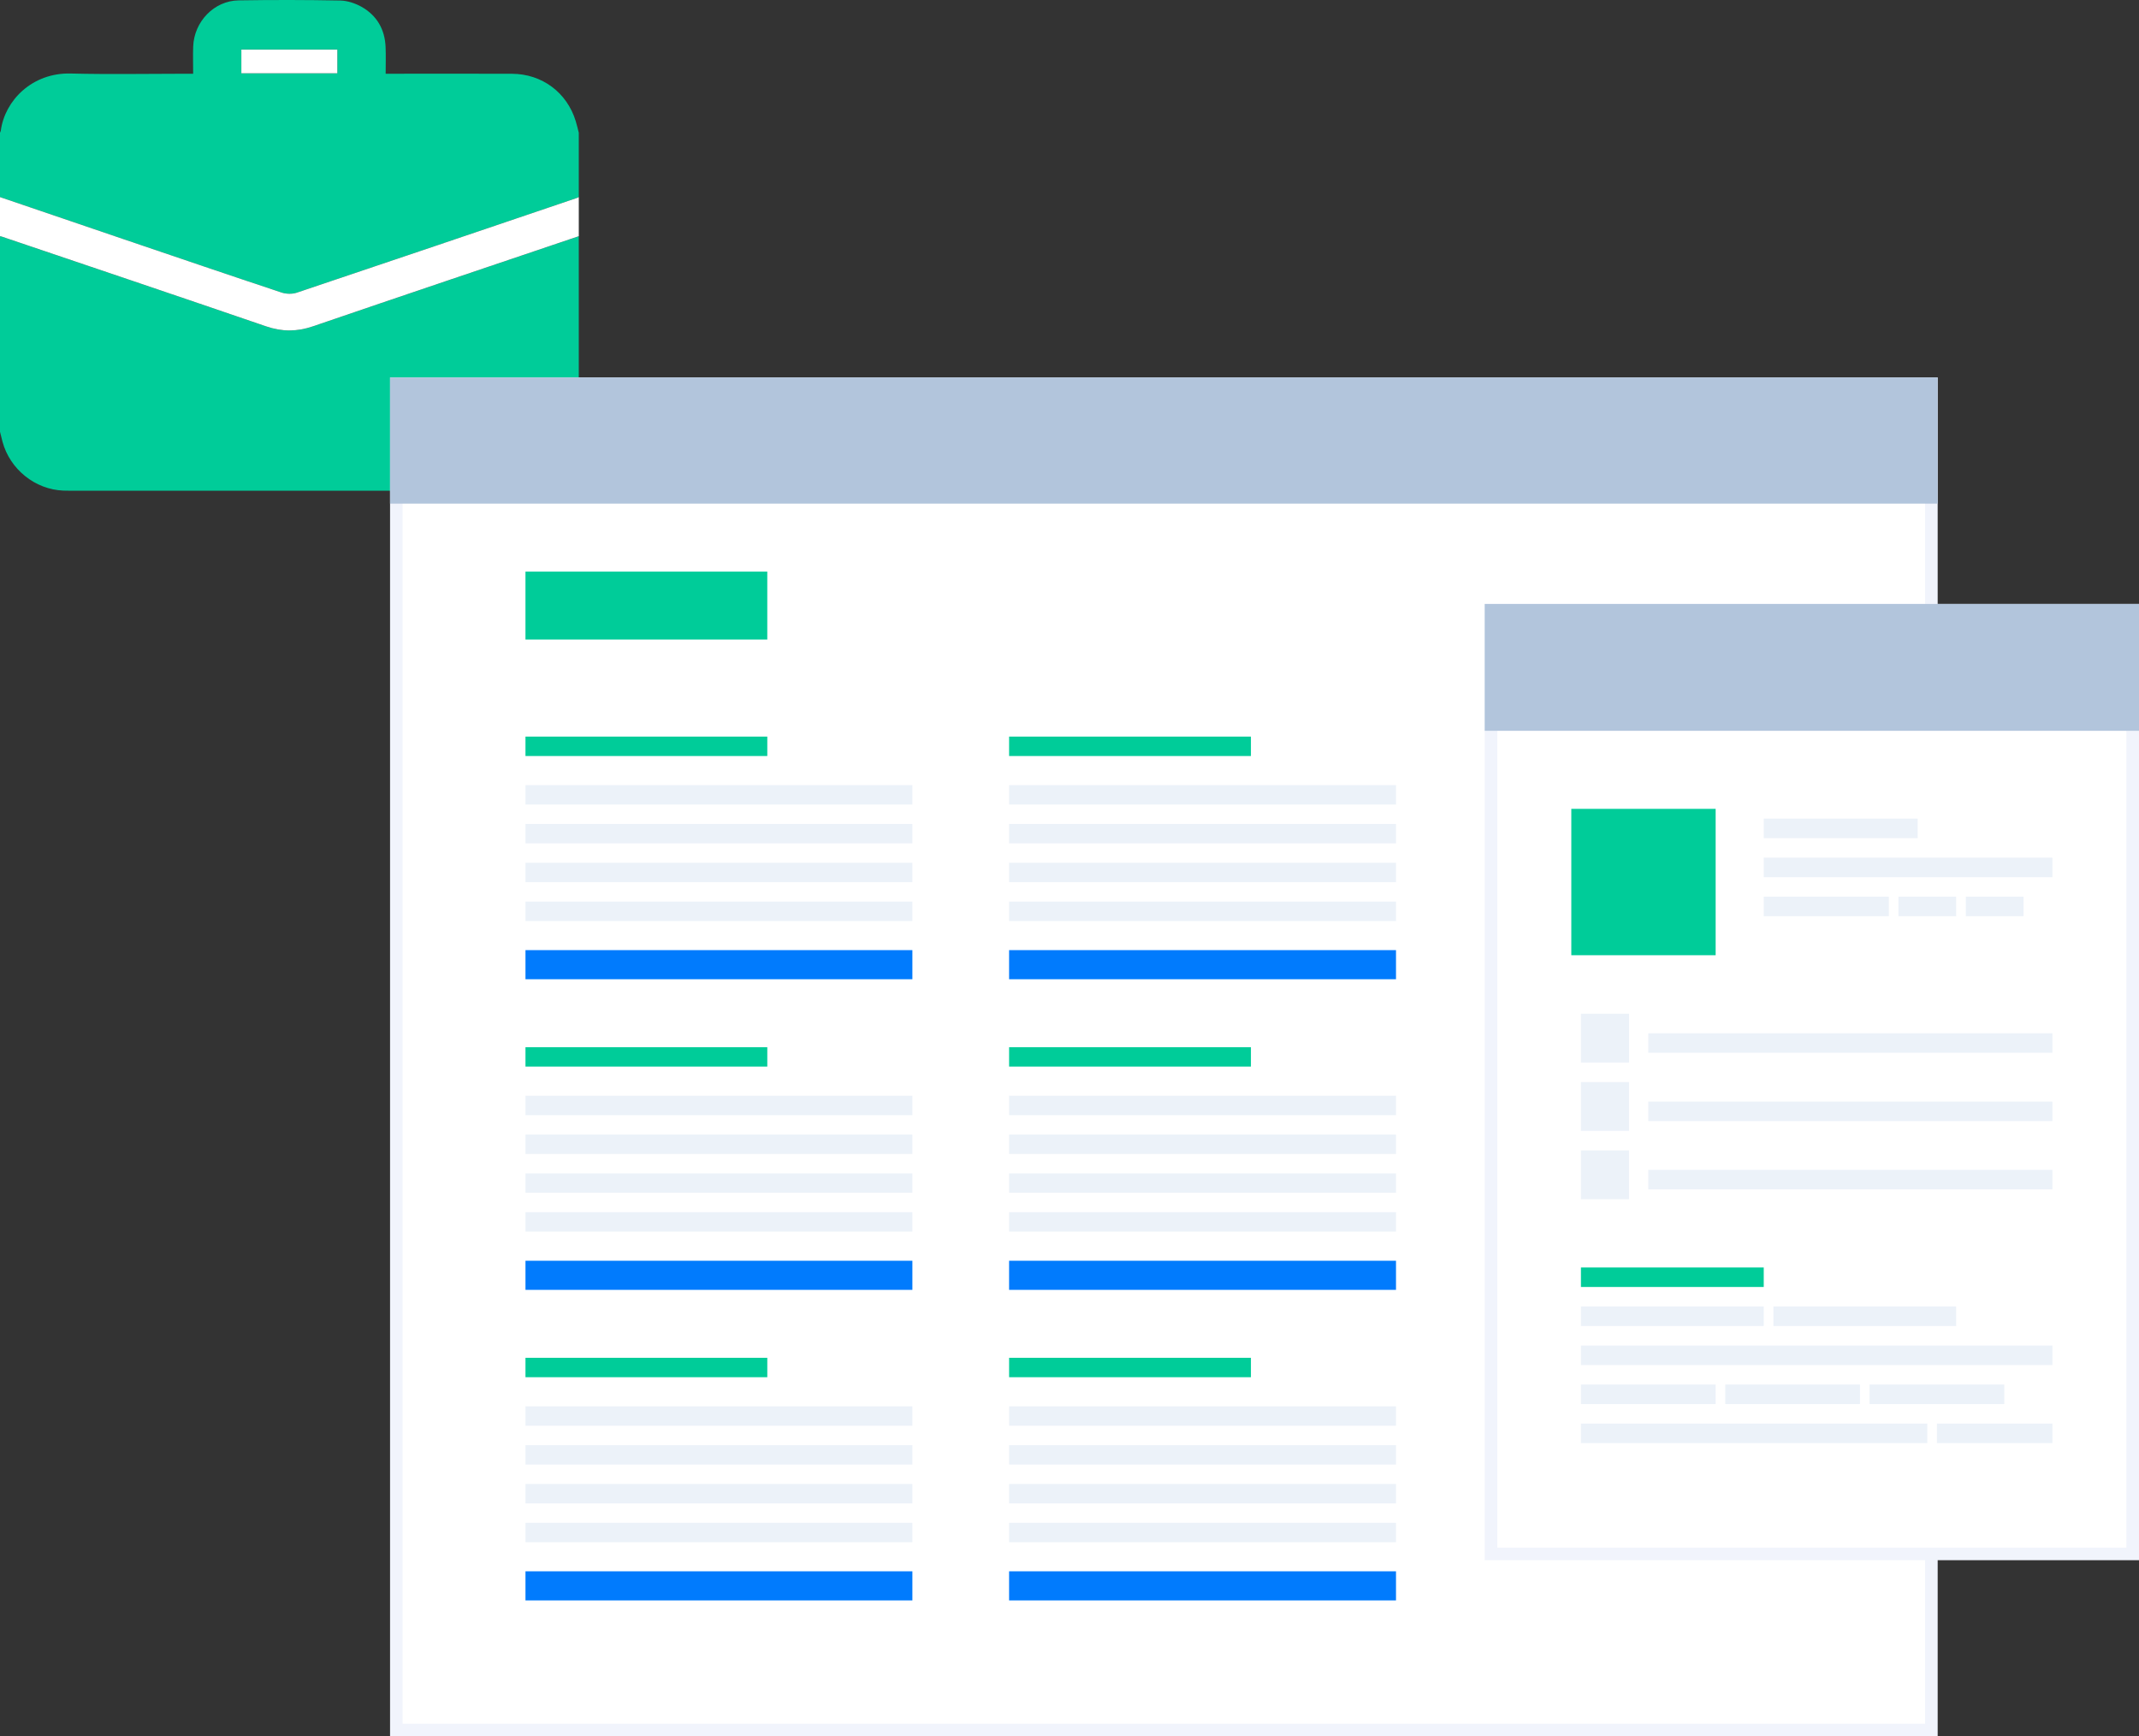 <svg width="170" height="138" viewBox="0 0 170 138" fill="none" xmlns="http://www.w3.org/2000/svg">
<rect x="0" y="0" width="170" height="138" fill="#333333" stroke="none"/>
<path d="M0 34.314C0 29.134 0 23.954 0 18.773C0.044 18.783 0.089 18.788 0.131 18.803C7.137 21.176 14.147 23.535 21.143 25.938C22.41 26.373 23.594 26.375 24.86 25.941C31.899 23.53 38.952 21.159 46 18.774C46 23.954 46 29.134 46 34.315C45.846 34.821 45.752 35.357 45.528 35.828C44.518 37.954 42.832 39.001 40.508 39.001C28.836 38.998 17.164 39 5.491 38.999C5.342 38.999 5.192 38.997 5.043 38.992C2.795 38.909 0.793 37.303 0.199 35.106C0.128 34.843 0.066 34.578 0 34.314Z" fill="#00CC99"/>
<path d="M0 15.664C0 13.958 0 12.251 0 10.545C0.022 10.489 0.058 10.435 0.066 10.377C0.379 8.012 2.533 5.765 5.625 5.843C8.675 5.92 11.729 5.86 14.781 5.86C14.954 5.86 15.127 5.86 15.351 5.86C15.351 5.091 15.329 4.393 15.354 3.696C15.428 1.716 17.015 0.061 18.96 0.03C21.653 -0.014 24.347 -0.01 27.039 0.042C27.61 0.053 28.229 0.258 28.734 0.542C29.942 1.224 30.59 2.322 30.646 3.742C30.674 4.434 30.651 5.128 30.651 5.86C30.909 5.86 31.086 5.86 31.263 5.86C34.405 5.86 37.547 5.85 40.69 5.863C43.083 5.874 45.059 7.353 45.756 9.624C45.849 9.927 45.919 10.238 46 10.545C46 12.251 46 13.958 46 15.664C45.96 15.685 45.921 15.71 45.879 15.725C38.45 18.243 31.021 20.767 23.584 23.262C23.218 23.385 22.742 23.371 22.372 23.248C18.21 21.865 14.058 20.449 9.904 19.038C6.602 17.916 3.301 16.789 0 15.664ZM19.182 5.825C21.757 5.825 24.277 5.825 26.81 5.825C26.81 5.175 26.81 4.56 26.81 3.937C24.249 3.937 21.718 3.937 19.182 3.937C19.182 4.583 19.182 5.188 19.182 5.825Z" fill="#00CC99"/>
<path d="M0 15.664C3.301 16.788 6.602 17.916 9.904 19.037C14.058 20.448 18.21 21.864 22.372 23.248C22.741 23.37 23.218 23.384 23.584 23.262C31.021 20.766 38.45 18.242 45.879 15.724C45.922 15.71 45.96 15.684 46 15.664C46 16.7 46 17.736 46 18.772C38.952 21.157 31.899 23.528 24.86 25.939C23.594 26.373 22.41 26.371 21.143 25.936C14.147 23.534 7.137 21.174 0.131 18.801C0.089 18.787 0.044 18.781 0 18.772C0 17.736 0 16.7 0 15.664Z" fill="white"/>
<path d="M19.182 5.826C19.182 5.189 19.182 4.584 19.182 3.938C21.718 3.938 24.248 3.938 26.81 3.938C26.81 4.561 26.81 5.176 26.81 5.826C24.276 5.826 21.756 5.826 19.182 5.826Z" fill="white"/>
<rect x="31.5" y="30.5" width="122" height="106.999" fill="white" stroke="#F1F4FC"/>
<rect x="31" y="30" width="123" height="10.028" fill="#B2C5DC"/>
<rect x="41.762" y="45.43" width="19.219" height="5.4" fill="#00CC99"/>
<rect x="41.763" y="58.543" width="19.219" height="1.543" fill="#00CC99"/>
<rect x="41.763" y="62.399" width="30.75" height="1.543" fill="#ECF2F9"/>
<rect x="41.763" y="65.485" width="30.75" height="1.543" fill="#ECF2F9"/>
<rect x="41.763" y="68.57" width="30.75" height="1.543" fill="#ECF2F9"/>
<rect x="41.763" y="71.656" width="30.75" height="1.543" fill="#ECF2F9"/>
<rect x="41.763" y="75.513" width="30.75" height="2.314" fill="#017BFD"/>
<rect x="80.2" y="58.543" width="19.219" height="1.543" fill="#00CC99"/>
<rect x="80.199" y="62.399" width="30.75" height="1.543" fill="#ECF2F9"/>
<rect x="80.199" y="65.485" width="30.75" height="1.543" fill="#ECF2F9"/>
<rect x="80.199" y="68.57" width="30.75" height="1.543" fill="#ECF2F9"/>
<rect x="80.199" y="71.656" width="30.75" height="1.543" fill="#ECF2F9"/>
<rect x="80.199" y="75.513" width="30.75" height="2.314" fill="#017BFD"/>
<rect x="41.763" y="83.227" width="19.219" height="1.543" fill="#00CC99"/>
<rect x="41.763" y="87.086" width="30.75" height="1.543" fill="#ECF2F9"/>
<rect x="41.763" y="90.172" width="30.75" height="1.543" fill="#ECF2F9"/>
<rect x="41.763" y="93.257" width="30.75" height="1.543" fill="#ECF2F9"/>
<rect x="41.763" y="96.341" width="30.75" height="1.543" fill="#ECF2F9"/>
<rect x="41.763" y="100.2" width="30.75" height="2.314" fill="#017BFD"/>
<rect x="80.2" y="83.227" width="19.219" height="1.543" fill="#00CC99"/>
<rect x="80.199" y="87.086" width="30.75" height="1.543" fill="#ECF2F9"/>
<rect x="80.199" y="90.172" width="30.75" height="1.543" fill="#ECF2F9"/>
<rect x="80.199" y="93.257" width="30.75" height="1.543" fill="#ECF2F9"/>
<rect x="80.199" y="96.341" width="30.75" height="1.543" fill="#ECF2F9"/>
<rect x="80.199" y="100.2" width="30.75" height="2.314" fill="#017BFD"/>
<rect x="41.763" y="107.914" width="19.219" height="1.543" fill="#00CC99"/>
<rect x="41.763" y="111.77" width="30.75" height="1.543" fill="#ECF2F9"/>
<rect x="41.763" y="114.855" width="30.75" height="1.543" fill="#ECF2F9"/>
<rect x="41.763" y="117.942" width="30.75" height="1.543" fill="#ECF2F9"/>
<rect x="41.763" y="121.027" width="30.75" height="1.543" fill="#ECF2F9"/>
<rect x="41.763" y="124.883" width="30.75" height="2.314" fill="#017BFD"/>
<rect x="80.2" y="107.914" width="19.219" height="1.543" fill="#00CC99"/>
<rect x="80.199" y="111.77" width="30.75" height="1.543" fill="#ECF2F9"/>
<rect x="80.199" y="114.855" width="30.75" height="1.543" fill="#ECF2F9"/>
<rect x="80.199" y="117.942" width="30.75" height="1.543" fill="#ECF2F9"/>
<rect x="80.199" y="121.027" width="30.75" height="1.543" fill="#ECF2F9"/>
<rect x="80.199" y="124.883" width="30.75" height="2.314" fill="#017BFD"/>
<rect x="118.5" y="48.5" width="51" height="75" fill="white" stroke="#F1F4FC"/>
<rect x="118" y="48" width="52" height="10.082" fill="#B2C5DC"/>
<rect x="124.882" y="64.285" width="11.471" height="11.633" fill="#00CC99"/>
<rect x="140.175" y="65.062" width="12.235" height="1.551" fill="#ECF2F9"/>
<rect x="125.647" y="80.57" width="3.824" height="3.878" fill="#ECF2F9"/>
<rect x="125.646" y="86" width="3.824" height="3.878" fill="#ECF2F9"/>
<rect x="125.646" y="91.43" width="3.824" height="3.878" fill="#ECF2F9"/>
<rect x="140.175" y="68.164" width="22.941" height="1.551" fill="#ECF2F9"/>
<rect x="140.176" y="71.266" width="9.941" height="1.551" fill="#ECF2F9"/>
<rect x="150.881" y="71.266" width="4.588" height="1.551" fill="#ECF2F9"/>
<rect x="131" y="82.121" width="32.118" height="1.551" fill="#ECF2F9"/>
<rect x="131" y="87.551" width="32.118" height="1.551" fill="#ECF2F9"/>
<rect x="131" y="92.977" width="32.118" height="1.551" fill="#ECF2F9"/>
<rect x="156.236" y="71.266" width="4.588" height="1.551" fill="#ECF2F9"/>
<rect x="125.647" y="100.734" width="14.529" height="1.551" fill="#00CC99"/>
<rect x="125.647" y="103.836" width="14.529" height="1.551" fill="#ECF2F9"/>
<rect x="140.942" y="103.836" width="14.529" height="1.551" fill="#ECF2F9"/>
<rect x="125.646" y="106.938" width="37.471" height="1.551" fill="#ECF2F9"/>
<rect x="125.647" y="110.039" width="10.706" height="1.551" fill="#ECF2F9"/>
<rect x="137.118" y="110.039" width="10.706" height="1.551" fill="#ECF2F9"/>
<rect x="148.588" y="110.039" width="10.706" height="1.551" fill="#ECF2F9"/>
<rect x="153.941" y="113.141" width="9.176" height="1.551" fill="#ECF2F9"/>
<rect x="125.646" y="113.141" width="27.529" height="1.551" fill="#ECF2F9"/>
</svg>
